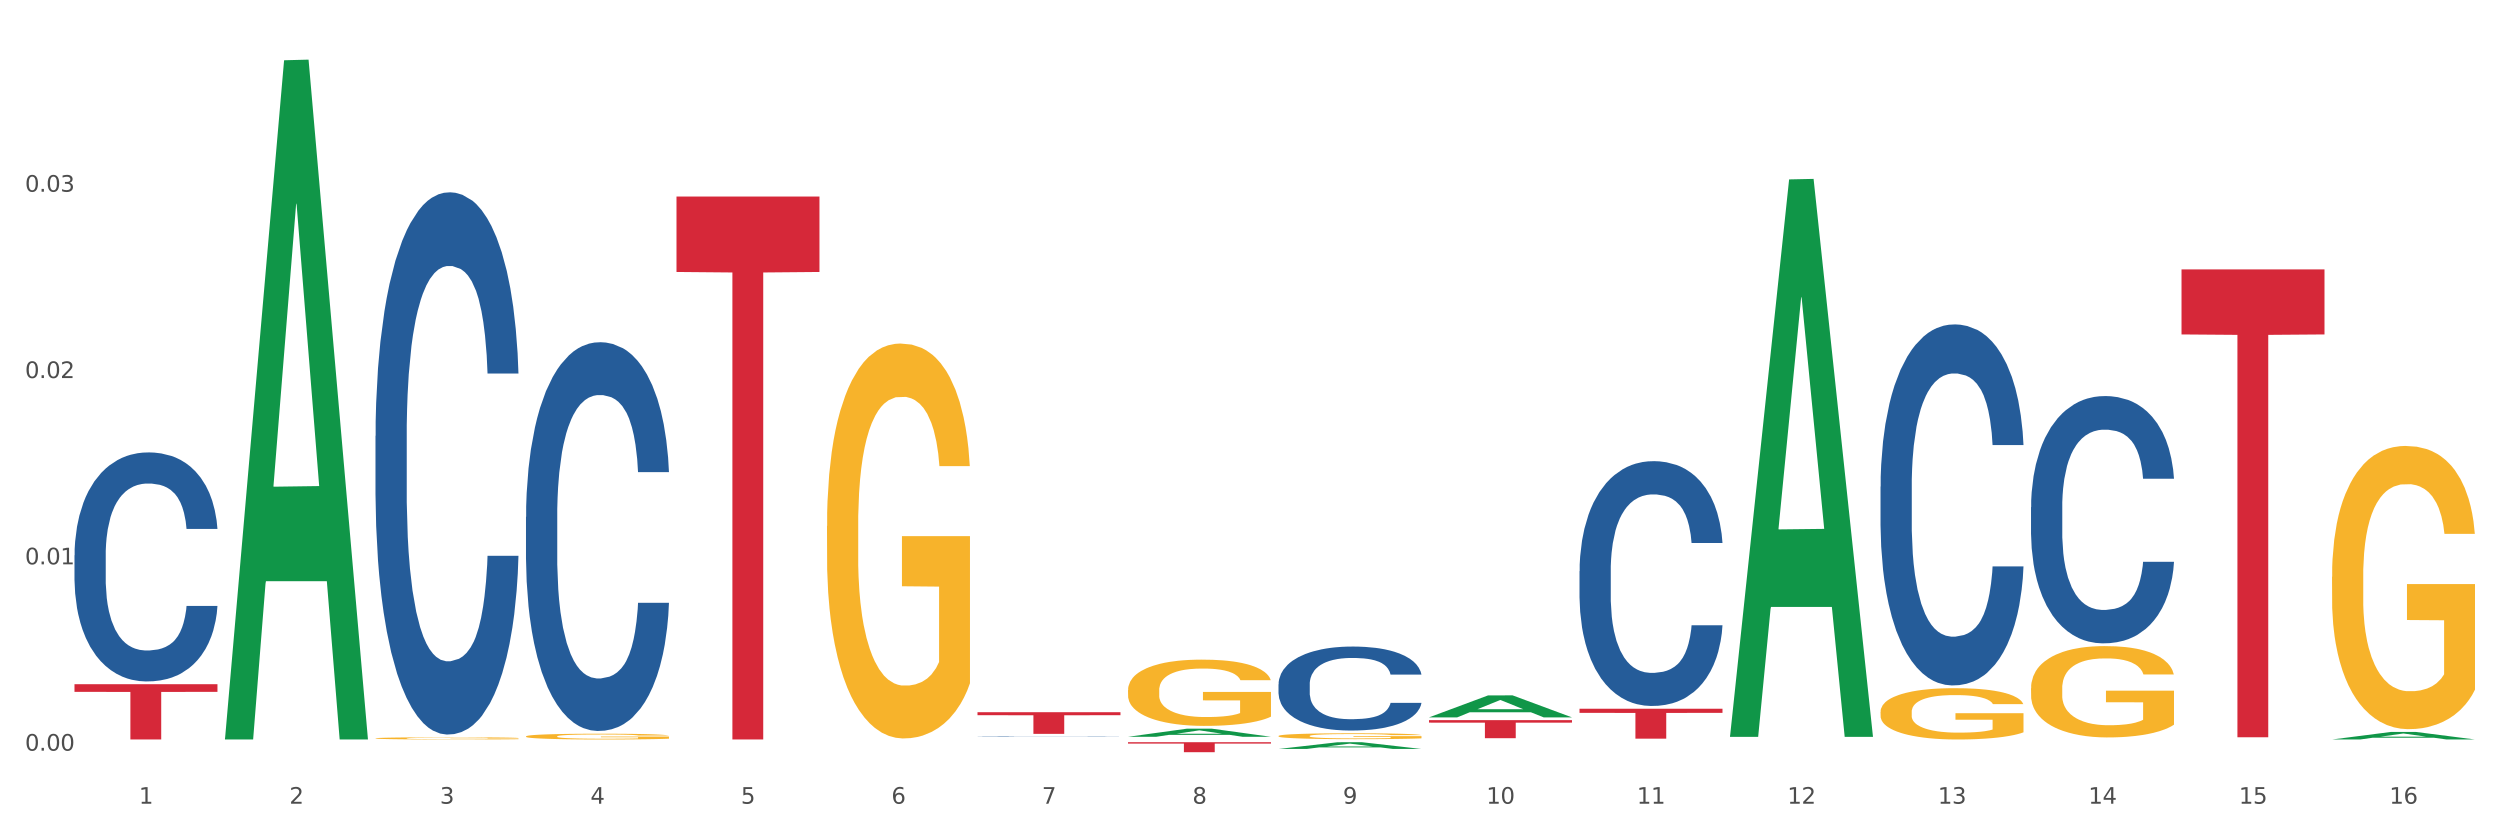 <?xml version="1.0" encoding="utf-8" standalone="no"?>
<!DOCTYPE svg PUBLIC "-//W3C//DTD SVG 1.1//EN"
  "http://www.w3.org/Graphics/SVG/1.1/DTD/svg11.dtd">
<svg xmlns:xlink="http://www.w3.org/1999/xlink" width="1080pt" height="360pt" viewBox="0 0 1080 360" xmlns="http://www.w3.org/2000/svg" version="1.1">
 <rect x="0" y="0" width="1080" height="360" fill="#333333" stroke="none"/>
 <defs>
  <style type="text/css">*{stroke-linejoin: round; stroke-linecap: butt}</style>
 </defs>
 <g id="figure_1">
  <g id="patch_1">
   <path d="M 0 360 
L 1080 360 
L 1080 0 
L 0 0 
z
" style="fill: #ffffff; stroke: #ffffff; stroke-linejoin: miter"/>
  </g>
  <g id="axes_1">
   <g id="matplotlib.axis_1">
    <g id="xtick_1">
     <g id="text_1">
      <!-- 1 -->
      <g style="fill: #4d4d4d" transform="translate(60.004 347.204) scale(0.096 -0.096)">
       <defs>
        <path id="DejaVuSans-31" d="M 794 531 
L 1825 531 
L 1825 4091 
L 703 3866 
L 703 4441 
L 1819 4666 
L 2450 4666 
L 2450 531 
L 3481 531 
L 3481 0 
L 794 0 
L 794 531 
z
" transform="scale(0.016)"/>
       </defs>
       <use xlink:href="#DejaVuSans-31"/>
      </g>
     </g>
    </g>
    <g id="xtick_2">
     <g id="text_2">
      <!-- 2 -->
      <g style="fill: #4d4d4d" transform="translate(125.021 347.204) scale(0.096 -0.096)">
       <defs>
        <path id="DejaVuSans-32" d="M 1228 531 
L 3431 531 
L 3431 0 
L 469 0 
L 469 531 
Q 828 903 1448 1529 
Q 2069 2156 2228 2338 
Q 2531 2678 2651 2914 
Q 2772 3150 2772 3378 
Q 2772 3750 2511 3984 
Q 2250 4219 1831 4219 
Q 1534 4219 1204 4116 
Q 875 4013 500 3803 
L 500 4441 
Q 881 4594 1212 4672 
Q 1544 4750 1819 4750 
Q 2544 4750 2975 4387 
Q 3406 4025 3406 3419 
Q 3406 3131 3298 2873 
Q 3191 2616 2906 2266 
Q 2828 2175 2409 1742 
Q 1991 1309 1228 531 
z
" transform="scale(0.016)"/>
       </defs>
       <use xlink:href="#DejaVuSans-32"/>
      </g>
     </g>
    </g>
    <g id="xtick_3">
     <g id="text_3">
      <!-- 3 -->
      <g style="fill: #4d4d4d" transform="translate(190.039 347.204) scale(0.096 -0.096)">
       <defs>
        <path id="DejaVuSans-33" d="M 2597 2516 
Q 3050 2419 3304 2112 
Q 3559 1806 3559 1356 
Q 3559 666 3084 287 
Q 2609 -91 1734 -91 
Q 1441 -91 1130 -33 
Q 819 25 488 141 
L 488 750 
Q 750 597 1062 519 
Q 1375 441 1716 441 
Q 2309 441 2620 675 
Q 2931 909 2931 1356 
Q 2931 1769 2642 2001 
Q 2353 2234 1838 2234 
L 1294 2234 
L 1294 2753 
L 1863 2753 
Q 2328 2753 2575 2939 
Q 2822 3125 2822 3475 
Q 2822 3834 2567 4026 
Q 2313 4219 1838 4219 
Q 1578 4219 1281 4162 
Q 984 4106 628 3988 
L 628 4550 
Q 988 4650 1302 4700 
Q 1616 4750 1894 4750 
Q 2613 4750 3031 4423 
Q 3450 4097 3450 3541 
Q 3450 3153 3228 2886 
Q 3006 2619 2597 2516 
z
" transform="scale(0.016)"/>
       </defs>
       <use xlink:href="#DejaVuSans-33"/>
      </g>
     </g>
    </g>
    <g id="xtick_4">
     <g id="text_4">
      <!-- 4 -->
      <g style="fill: #4d4d4d" transform="translate(255.056 347.204) scale(0.096 -0.096)">
       <defs>
        <path id="DejaVuSans-34" d="M 2419 4116 
L 825 1625 
L 2419 1625 
L 2419 4116 
z
M 2253 4666 
L 3047 4666 
L 3047 1625 
L 3713 1625 
L 3713 1100 
L 3047 1100 
L 3047 0 
L 2419 0 
L 2419 1100 
L 313 1100 
L 313 1709 
L 2253 4666 
z
" transform="scale(0.016)"/>
       </defs>
       <use xlink:href="#DejaVuSans-34"/>
      </g>
     </g>
    </g>
    <g id="xtick_5">
     <g id="text_5">
      <!-- 5 -->
      <g style="fill: #4d4d4d" transform="translate(320.073 347.204) scale(0.096 -0.096)">
       <defs>
        <path id="DejaVuSans-35" d="M 691 4666 
L 3169 4666 
L 3169 4134 
L 1269 4134 
L 1269 2991 
Q 1406 3038 1543 3061 
Q 1681 3084 1819 3084 
Q 2600 3084 3056 2656 
Q 3513 2228 3513 1497 
Q 3513 744 3044 326 
Q 2575 -91 1722 -91 
Q 1428 -91 1123 -41 
Q 819 9 494 109 
L 494 744 
Q 775 591 1075 516 
Q 1375 441 1709 441 
Q 2250 441 2565 725 
Q 2881 1009 2881 1497 
Q 2881 1984 2565 2268 
Q 2250 2553 1709 2553 
Q 1456 2553 1204 2497 
Q 953 2441 691 2322 
L 691 4666 
z
" transform="scale(0.016)"/>
       </defs>
       <use xlink:href="#DejaVuSans-35"/>
      </g>
     </g>
    </g>
    <g id="xtick_6">
     <g id="text_6">
      <!-- 6 -->
      <g style="fill: #4d4d4d" transform="translate(385.09 347.204) scale(0.096 -0.096)">
       <defs>
        <path id="DejaVuSans-36" d="M 2113 2584 
Q 1688 2584 1439 2293 
Q 1191 2003 1191 1497 
Q 1191 994 1439 701 
Q 1688 409 2113 409 
Q 2538 409 2786 701 
Q 3034 994 3034 1497 
Q 3034 2003 2786 2293 
Q 2538 2584 2113 2584 
z
M 3366 4563 
L 3366 3988 
Q 3128 4100 2886 4159 
Q 2644 4219 2406 4219 
Q 1781 4219 1451 3797 
Q 1122 3375 1075 2522 
Q 1259 2794 1537 2939 
Q 1816 3084 2150 3084 
Q 2853 3084 3261 2657 
Q 3669 2231 3669 1497 
Q 3669 778 3244 343 
Q 2819 -91 2113 -91 
Q 1303 -91 875 529 
Q 447 1150 447 2328 
Q 447 3434 972 4092 
Q 1497 4750 2381 4750 
Q 2619 4750 2861 4703 
Q 3103 4656 3366 4563 
z
" transform="scale(0.016)"/>
       </defs>
       <use xlink:href="#DejaVuSans-36"/>
      </g>
     </g>
    </g>
    <g id="xtick_7">
     <g id="text_7">
      <!-- 7 -->
      <g style="fill: #4d4d4d" transform="translate(450.108 347.204) scale(0.096 -0.096)">
       <defs>
        <path id="DejaVuSans-37" d="M 525 4666 
L 3525 4666 
L 3525 4397 
L 1831 0 
L 1172 0 
L 2766 4134 
L 525 4134 
L 525 4666 
z
" transform="scale(0.016)"/>
       </defs>
       <use xlink:href="#DejaVuSans-37"/>
      </g>
     </g>
    </g>
    <g id="xtick_8">
     <g id="text_8">
      <!-- 8 -->
      <g style="fill: #4d4d4d" transform="translate(515.125 347.204) scale(0.096 -0.096)">
       <defs>
        <path id="DejaVuSans-38" d="M 2034 2216 
Q 1584 2216 1326 1975 
Q 1069 1734 1069 1313 
Q 1069 891 1326 650 
Q 1584 409 2034 409 
Q 2484 409 2743 651 
Q 3003 894 3003 1313 
Q 3003 1734 2745 1975 
Q 2488 2216 2034 2216 
z
M 1403 2484 
Q 997 2584 770 2862 
Q 544 3141 544 3541 
Q 544 4100 942 4425 
Q 1341 4750 2034 4750 
Q 2731 4750 3128 4425 
Q 3525 4100 3525 3541 
Q 3525 3141 3298 2862 
Q 3072 2584 2669 2484 
Q 3125 2378 3379 2068 
Q 3634 1759 3634 1313 
Q 3634 634 3220 271 
Q 2806 -91 2034 -91 
Q 1263 -91 848 271 
Q 434 634 434 1313 
Q 434 1759 690 2068 
Q 947 2378 1403 2484 
z
M 1172 3481 
Q 1172 3119 1398 2916 
Q 1625 2713 2034 2713 
Q 2441 2713 2670 2916 
Q 2900 3119 2900 3481 
Q 2900 3844 2670 4047 
Q 2441 4250 2034 4250 
Q 1625 4250 1398 4047 
Q 1172 3844 1172 3481 
z
" transform="scale(0.016)"/>
       </defs>
       <use xlink:href="#DejaVuSans-38"/>
      </g>
     </g>
    </g>
    <g id="xtick_9">
     <g id="text_9">
      <!-- 9 -->
      <g style="fill: #4d4d4d" transform="translate(580.142 347.204) scale(0.096 -0.096)">
       <defs>
        <path id="DejaVuSans-39" d="M 703 97 
L 703 672 
Q 941 559 1184 500 
Q 1428 441 1663 441 
Q 2288 441 2617 861 
Q 2947 1281 2994 2138 
Q 2813 1869 2534 1725 
Q 2256 1581 1919 1581 
Q 1219 1581 811 2004 
Q 403 2428 403 3163 
Q 403 3881 828 4315 
Q 1253 4750 1959 4750 
Q 2769 4750 3195 4129 
Q 3622 3509 3622 2328 
Q 3622 1225 3098 567 
Q 2575 -91 1691 -91 
Q 1453 -91 1209 -44 
Q 966 3 703 97 
z
M 1959 2075 
Q 2384 2075 2632 2365 
Q 2881 2656 2881 3163 
Q 2881 3666 2632 3958 
Q 2384 4250 1959 4250 
Q 1534 4250 1286 3958 
Q 1038 3666 1038 3163 
Q 1038 2656 1286 2365 
Q 1534 2075 1959 2075 
z
" transform="scale(0.016)"/>
       </defs>
       <use xlink:href="#DejaVuSans-39"/>
      </g>
     </g>
    </g>
    <g id="xtick_10">
     <g id="text_10">
      <!-- 10 -->
      <g style="fill: #4d4d4d" transform="translate(642.105 347.204) scale(0.096 -0.096)">
       <defs>
        <path id="DejaVuSans-30" d="M 2034 4250 
Q 1547 4250 1301 3770 
Q 1056 3291 1056 2328 
Q 1056 1369 1301 889 
Q 1547 409 2034 409 
Q 2525 409 2770 889 
Q 3016 1369 3016 2328 
Q 3016 3291 2770 3770 
Q 2525 4250 2034 4250 
z
M 2034 4750 
Q 2819 4750 3233 4129 
Q 3647 3509 3647 2328 
Q 3647 1150 3233 529 
Q 2819 -91 2034 -91 
Q 1250 -91 836 529 
Q 422 1150 422 2328 
Q 422 3509 836 4129 
Q 1250 4750 2034 4750 
z
" transform="scale(0.016)"/>
       </defs>
       <use xlink:href="#DejaVuSans-31"/>
       <use xlink:href="#DejaVuSans-30" transform="translate(63.623 0)"/>
      </g>
     </g>
    </g>
    <g id="xtick_11">
     <g id="text_11">
      <!-- 11 -->
      <g style="fill: #4d4d4d" transform="translate(707.123 347.204) scale(0.096 -0.096)">
       <use xlink:href="#DejaVuSans-31"/>
       <use xlink:href="#DejaVuSans-31" transform="translate(63.623 0)"/>
      </g>
     </g>
    </g>
    <g id="xtick_12">
     <g id="text_12">
      <!-- 12 -->
      <g style="fill: #4d4d4d" transform="translate(772.14 347.204) scale(0.096 -0.096)">
       <use xlink:href="#DejaVuSans-31"/>
       <use xlink:href="#DejaVuSans-32" transform="translate(63.623 0)"/>
      </g>
     </g>
    </g>
    <g id="xtick_13">
     <g id="text_13">
      <!-- 13 -->
      <g style="fill: #4d4d4d" transform="translate(837.157 347.204) scale(0.096 -0.096)">
       <use xlink:href="#DejaVuSans-31"/>
       <use xlink:href="#DejaVuSans-33" transform="translate(63.623 0)"/>
      </g>
     </g>
    </g>
    <g id="xtick_14">
     <g id="text_14">
      <!-- 14 -->
      <g style="fill: #4d4d4d" transform="translate(902.174 347.204) scale(0.096 -0.096)">
       <use xlink:href="#DejaVuSans-31"/>
       <use xlink:href="#DejaVuSans-34" transform="translate(63.623 0)"/>
      </g>
     </g>
    </g>
    <g id="xtick_15">
     <g id="text_15">
      <!-- 15 -->
      <g style="fill: #4d4d4d" transform="translate(967.192 347.204) scale(0.096 -0.096)">
       <use xlink:href="#DejaVuSans-31"/>
       <use xlink:href="#DejaVuSans-35" transform="translate(63.623 0)"/>
      </g>
     </g>
    </g>
    <g id="xtick_16">
     <g id="text_16">
      <!-- 16 -->
      <g style="fill: #4d4d4d" transform="translate(1032.209 347.204) scale(0.096 -0.096)">
       <use xlink:href="#DejaVuSans-31"/>
       <use xlink:href="#DejaVuSans-36" transform="translate(63.623 0)"/>
      </g>
     </g>
    </g>
    <g id="xtick_17"/>
    <g id="xtick_18"/>
    <g id="xtick_19"/>
    <g id="xtick_20"/>
    <g id="xtick_21"/>
    <g id="xtick_22"/>
    <g id="xtick_23"/>
    <g id="xtick_24"/>
    <g id="xtick_25"/>
    <g id="xtick_26"/>
    <g id="xtick_27"/>
    <g id="xtick_28"/>
    <g id="xtick_29"/>
    <g id="xtick_30"/>
    <g id="xtick_31"/>
   </g>
   <g id="matplotlib.axis_2">
    <g id="ytick_1">
     <g id="text_17">
      <!-- 0.00 -->
      <g style="fill: #4d4d4d" transform="translate(10.8 324.289) scale(0.096 -0.096)">
       <defs>
        <path id="DejaVuSans-2e" d="M 684 794 
L 1344 794 
L 1344 0 
L 684 0 
L 684 794 
z
" transform="scale(0.016)"/>
       </defs>
       <use xlink:href="#DejaVuSans-30"/>
       <use xlink:href="#DejaVuSans-2e" transform="translate(63.623 0)"/>
       <use xlink:href="#DejaVuSans-30" transform="translate(95.41 0)"/>
       <use xlink:href="#DejaVuSans-30" transform="translate(159.033 0)"/>
      </g>
     </g>
    </g>
    <g id="ytick_2">
     <g id="text_18">
      <!-- 0.01 -->
      <g style="fill: #4d4d4d" transform="translate(10.8 243.802) scale(0.096 -0.096)">
       <use xlink:href="#DejaVuSans-30"/>
       <use xlink:href="#DejaVuSans-2e" transform="translate(63.623 0)"/>
       <use xlink:href="#DejaVuSans-30" transform="translate(95.41 0)"/>
       <use xlink:href="#DejaVuSans-31" transform="translate(159.033 0)"/>
      </g>
     </g>
    </g>
    <g id="ytick_3">
     <g id="text_19">
      <!-- 0.02 -->
      <g style="fill: #4d4d4d" transform="translate(10.8 163.315) scale(0.096 -0.096)">
       <use xlink:href="#DejaVuSans-30"/>
       <use xlink:href="#DejaVuSans-2e" transform="translate(63.623 0)"/>
       <use xlink:href="#DejaVuSans-30" transform="translate(95.41 0)"/>
       <use xlink:href="#DejaVuSans-32" transform="translate(159.033 0)"/>
      </g>
     </g>
    </g>
    <g id="ytick_4">
     <g id="text_20">
      <!-- 0.03 -->
      <g style="fill: #4d4d4d" transform="translate(10.8 82.827) scale(0.096 -0.096)">
       <use xlink:href="#DejaVuSans-30"/>
       <use xlink:href="#DejaVuSans-2e" transform="translate(63.623 0)"/>
       <use xlink:href="#DejaVuSans-30" transform="translate(95.41 0)"/>
       <use xlink:href="#DejaVuSans-33" transform="translate(159.033 0)"/>
      </g>
     </g>
    </g>
    <g id="ytick_5"/>
    <g id="ytick_6"/>
    <g id="ytick_7"/>
    <g id="ytick_8"/>
   </g>
   <g id="PolyCollection_1">
    <path d="M 97.192 318.911 
L 97.256 318.635 
L 122.727 26.035 
L 133.297 25.759 
L 158.959 319.463 
L 146.733 319.463 
L 141.193 251.07 
L 114.894 251.07 
L 114.703 252.173 
L 109.354 319.463 
L 97.192 319.463 
L 97.192 318.911 
L 118.206 210.255 
L 137.882 209.979 
L 128.139 88.361 
L 128.012 87.809 
L 127.884 88.637 
L 118.142 209.979 
L 118.206 210.255 
L 97.192 318.911 
z
" clip-path="url(#p83b24f45ca)" style="fill: #109648"/>
    <path d="M 32.175 295.567 
L 93.941 295.567 
L 93.941 298.888 
L 69.645 298.91 
L 69.645 319.463 
L 56.325 319.463 
L 56.325 298.91 
L 32.175 298.888 
L 32.175 295.589 
L 32.175 295.567 
z
" clip-path="url(#p83b24f45ca)" style="fill: #d62839"/>
    <path d="M 292.244 84.891 
L 354.01 84.891 
L 354.01 117.489 
L 329.714 117.709 
L 329.714 319.463 
L 316.394 319.463 
L 316.394 117.709 
L 292.244 117.489 
L 292.244 85.111 
L 292.244 84.891 
z
" clip-path="url(#p83b24f45ca)" style="fill: #d62839"/>
    <path d="M 942.416 116.389 
L 1004.183 116.389 
L 1004.183 144.476 
L 979.886 144.666 
L 979.886 318.501 
L 966.567 318.501 
L 966.567 144.666 
L 942.416 144.476 
L 942.416 116.579 
L 942.416 116.389 
z
" clip-path="url(#p83b24f45ca)" style="fill: #d62839"/>
    <path d="M 682.347 306.165 
L 744.114 306.165 
L 744.114 307.965 
L 719.817 307.977 
L 719.817 319.118 
L 706.498 319.118 
L 706.498 307.977 
L 682.347 307.965 
L 682.347 306.177 
L 682.347 306.165 
z
" clip-path="url(#p83b24f45ca)" style="fill: #d62839"/>
    <path d="M 162.209 318.952 
L 162.282 318.951 
L 162.282 318.92 
L 162.428 318.893 
L 163.157 318.828 
L 164.251 318.774 
L 165.054 318.745 
L 165.856 318.722 
L 166.804 318.698 
L 167.97 318.674 
L 170.085 318.639 
L 171.398 318.62 
L 173.002 318.601 
L 175.919 318.573 
L 178.034 318.558 
L 180.222 318.545 
L 183.795 318.529 
L 186.128 318.522 
L 188.608 318.517 
L 191.598 318.514 
L 193.858 318.513 
L 198.817 318.515 
L 203.047 318.523 
L 205.089 318.529 
L 207.714 318.54 
L 209.099 318.547 
L 211.36 318.56 
L 213.694 318.579 
L 215.298 318.594 
L 217.704 318.624 
L 219.528 318.653 
L 221.205 318.69 
L 222.08 318.715 
L 222.736 318.738 
L 223.32 318.765 
L 223.903 318.808 
L 210.777 318.808 
L 210.266 318.777 
L 209.464 318.749 
L 208.297 318.721 
L 207.276 318.704 
L 205.526 318.682 
L 203.922 318.668 
L 202.245 318.658 
L 200.203 318.649 
L 198.598 318.645 
L 196.338 318.641 
L 191.889 318.642 
L 188.9 318.649 
L 186.858 318.658 
L 185.545 318.665 
L 184.378 318.674 
L 183.066 318.686 
L 181.534 318.704 
L 180.44 318.721 
L 179.347 318.742 
L 178.471 318.763 
L 177.669 318.787 
L 177.013 318.813 
L 176.503 318.84 
L 176.065 318.873 
L 175.7 318.927 
L 175.7 319.046 
L 175.846 319.073 
L 176.211 319.109 
L 176.648 319.136 
L 177.378 319.168 
L 178.034 319.189 
L 179.274 319.221 
L 180.659 319.247 
L 181.753 319.263 
L 182.847 319.277 
L 184.743 319.296 
L 186.858 319.312 
L 188.681 319.321 
L 191.16 319.33 
L 192.837 319.333 
L 194.296 319.335 
L 197.869 319.335 
L 200.422 319.332 
L 203.266 319.326 
L 205.453 319.319 
L 207.276 319.309 
L 209.318 319.293 
L 210.631 319.279 
L 210.631 319.097 
L 194.588 319.097 
L 194.588 318.976 
L 223.976 318.976 
L 223.976 319.33 
L 222.736 319.348 
L 221.351 319.365 
L 219.892 319.379 
L 217.704 319.398 
L 215.079 319.415 
L 212.746 319.427 
L 210.266 319.437 
L 207.349 319.447 
L 203.557 319.456 
L 201.224 319.459 
L 198.307 319.462 
L 194.879 319.463 
L 191.889 319.461 
L 188.972 319.457 
L 185.91 319.449 
L 182.92 319.437 
L 180.659 319.426 
L 178.399 319.412 
L 175.992 319.394 
L 174.096 319.377 
L 172.638 319.361 
L 171.033 319.341 
L 169.283 319.315 
L 167.97 319.292 
L 166.804 319.267 
L 165.564 319.236 
L 164.689 319.209 
L 163.814 319.175 
L 163.303 319.15 
L 162.72 319.111 
L 162.282 319.057 
L 162.209 318.952 
z
" clip-path="url(#p83b24f45ca)" style="fill: #f7b32b"/>
    <path d="M 617.33 311.091 
L 679.097 311.091 
L 679.097 312.177 
L 654.8 312.184 
L 654.8 318.901 
L 641.481 318.901 
L 641.481 312.184 
L 617.33 312.177 
L 617.33 311.099 
L 617.33 311.091 
z
" clip-path="url(#p83b24f45ca)" style="fill: #d62839"/>
    <path d="M 422.278 307.678 
L 484.045 307.678 
L 484.045 308.976 
L 459.748 308.985 
L 459.748 317.021 
L 446.429 317.021 
L 446.429 308.985 
L 422.278 308.976 
L 422.278 307.687 
L 422.278 307.678 
z
" clip-path="url(#p83b24f45ca)" style="fill: #d62839"/>
    <path d="M 877.399 219.098 
L 877.472 219 
L 877.472 216.268 
L 877.691 212.561 
L 878.494 205.731 
L 879.516 200.56 
L 881.269 194.511 
L 882.218 191.974 
L 883.459 189.144 
L 886.014 184.559 
L 888.935 180.656 
L 890.979 178.509 
L 892.512 177.143 
L 895.944 174.704 
L 897.915 173.631 
L 899.959 172.753 
L 901.711 172.168 
L 904.632 171.485 
L 906.968 171.192 
L 909.67 171.094 
L 911.933 171.192 
L 914.926 171.582 
L 919.307 172.753 
L 920.986 173.436 
L 923.249 174.607 
L 925.586 176.168 
L 927.484 177.729 
L 929.674 179.973 
L 931.938 182.9 
L 934.128 186.608 
L 935.661 190.023 
L 936.902 193.633 
L 937.997 198.023 
L 938.8 202.804 
L 939.166 206.804 
L 925.805 206.804 
L 925.44 203.194 
L 924.71 199.291 
L 923.979 196.657 
L 923.176 194.511 
L 921.935 192.071 
L 920.84 190.51 
L 919.015 188.657 
L 917.336 187.486 
L 915.948 186.803 
L 914.269 186.217 
L 910.692 185.632 
L 908.136 185.632 
L 906.53 185.827 
L 904.559 186.315 
L 902.88 186.998 
L 900.908 188.169 
L 899.375 189.437 
L 897.842 191.096 
L 896.966 192.267 
L 895.652 194.413 
L 894.775 196.169 
L 893.607 199.194 
L 892.95 201.34 
L 891.782 206.902 
L 891.271 211 
L 891.052 213.829 
L 890.906 216.951 
L 890.906 232.172 
L 891.344 239.002 
L 891.709 241.929 
L 892.293 245.246 
L 893.388 249.539 
L 894.995 253.735 
L 896.674 256.759 
L 898.061 258.613 
L 899.375 259.979 
L 900.689 261.052 
L 902.296 262.028 
L 903.61 262.613 
L 905.581 263.199 
L 907.917 263.491 
L 909.743 263.491 
L 913.466 263.004 
L 915.145 262.516 
L 916.751 261.833 
L 918.504 260.759 
L 919.891 259.589 
L 920.694 258.711 
L 922.008 256.857 
L 923.03 254.905 
L 923.906 252.661 
L 924.491 250.71 
L 925.148 247.783 
L 925.659 244.466 
L 925.805 242.709 
L 939.166 242.709 
L 938.873 246.222 
L 938.362 249.637 
L 937.34 254.222 
L 936.537 256.857 
L 935.296 260.077 
L 933.982 262.808 
L 932.157 265.833 
L 930.477 268.077 
L 928.725 270.028 
L 926.827 271.785 
L 923.395 274.224 
L 922.154 274.907 
L 919.526 276.078 
L 917.482 276.761 
L 914.488 277.444 
L 911.422 277.834 
L 908.209 277.932 
L 905.362 277.736 
L 902.223 277.151 
L 900.251 276.566 
L 898.061 275.687 
L 895.506 274.321 
L 893.096 272.663 
L 890.833 270.711 
L 888.716 268.467 
L 886.744 265.931 
L 884.189 261.735 
L 882.291 257.637 
L 880.904 253.832 
L 879.954 250.612 
L 879.005 246.515 
L 878.494 243.685 
L 877.691 236.855 
L 877.399 230.513 
L 877.399 219.098 
z
" clip-path="url(#p83b24f45ca)" style="fill: #255c99"/>
    <path d="M 682.347 246.739 
L 682.42 246.643 
L 682.42 243.938 
L 682.639 240.268 
L 683.443 233.506 
L 684.465 228.387 
L 686.217 222.398 
L 687.166 219.887 
L 688.407 217.085 
L 690.963 212.545 
L 693.883 208.682 
L 695.927 206.557 
L 697.46 205.204 
L 700.892 202.79 
L 702.863 201.727 
L 704.907 200.858 
L 706.66 200.278 
L 709.58 199.602 
L 711.916 199.312 
L 714.618 199.216 
L 716.881 199.312 
L 719.875 199.699 
L 724.255 200.858 
L 725.934 201.534 
L 728.198 202.693 
L 730.534 204.238 
L 732.432 205.784 
L 734.623 208.006 
L 736.886 210.903 
L 739.076 214.574 
L 740.609 217.955 
L 741.85 221.529 
L 742.946 225.875 
L 743.749 230.608 
L 744.114 234.569 
L 730.753 234.569 
L 730.388 230.995 
L 729.658 227.131 
L 728.928 224.523 
L 728.125 222.398 
L 726.883 219.983 
L 725.788 218.438 
L 723.963 216.602 
L 722.284 215.443 
L 720.897 214.767 
L 719.217 214.188 
L 715.64 213.608 
L 713.085 213.608 
L 711.478 213.801 
L 709.507 214.284 
L 707.828 214.96 
L 705.857 216.119 
L 704.323 217.375 
L 702.79 219.017 
L 701.914 220.176 
L 700.6 222.301 
L 699.724 224.04 
L 698.556 227.034 
L 697.899 229.159 
L 696.73 234.665 
L 696.219 238.722 
L 696 241.523 
L 695.854 244.614 
L 695.854 259.683 
L 696.292 266.444 
L 696.657 269.342 
L 697.241 272.626 
L 698.337 276.877 
L 699.943 281.03 
L 701.622 284.024 
L 703.009 285.86 
L 704.323 287.212 
L 705.638 288.275 
L 707.244 289.241 
L 708.558 289.82 
L 710.529 290.4 
L 712.866 290.689 
L 714.691 290.689 
L 718.414 290.206 
L 720.094 289.723 
L 721.7 289.047 
L 723.452 287.985 
L 724.839 286.826 
L 725.642 285.956 
L 726.956 284.121 
L 727.979 282.189 
L 728.855 279.968 
L 729.439 278.036 
L 730.096 275.138 
L 730.607 271.854 
L 730.753 270.115 
L 744.114 270.115 
L 743.822 273.592 
L 743.311 276.973 
L 742.289 281.513 
L 741.485 284.121 
L 740.244 287.309 
L 738.93 290.013 
L 737.105 293.008 
L 735.426 295.229 
L 733.673 297.161 
L 731.775 298.9 
L 728.344 301.315 
L 727.102 301.991 
L 724.474 303.15 
L 722.43 303.826 
L 719.436 304.502 
L 716.37 304.889 
L 713.158 304.985 
L 710.31 304.792 
L 707.171 304.212 
L 705.2 303.633 
L 703.009 302.764 
L 700.454 301.411 
L 698.045 299.769 
L 695.781 297.837 
L 693.664 295.616 
L 691.693 293.104 
L 689.137 288.951 
L 687.239 284.894 
L 685.852 281.127 
L 684.903 277.939 
L 683.954 273.882 
L 683.443 271.081 
L 682.639 264.319 
L 682.347 258.041 
L 682.347 246.739 
z
" clip-path="url(#p83b24f45ca)" style="fill: #255c99"/>
    <path d="M 552.313 295.613 
L 552.386 295.58 
L 552.386 294.652 
L 552.605 293.393 
L 553.408 291.073 
L 554.43 289.316 
L 556.182 287.262 
L 557.132 286.4 
L 558.373 285.439 
L 560.928 283.881 
L 563.848 282.556 
L 565.893 281.827 
L 567.426 281.363 
L 570.857 280.534 
L 572.829 280.17 
L 574.873 279.871 
L 576.625 279.673 
L 579.546 279.441 
L 581.882 279.341 
L 584.583 279.308 
L 586.847 279.341 
L 589.84 279.474 
L 594.221 279.871 
L 595.9 280.103 
L 598.163 280.501 
L 600.499 281.031 
L 602.398 281.562 
L 604.588 282.324 
L 606.851 283.318 
L 609.042 284.577 
L 610.575 285.737 
L 611.816 286.963 
L 612.911 288.455 
L 613.714 290.079 
L 614.079 291.437 
L 600.718 291.437 
L 600.353 290.211 
L 599.623 288.886 
L 598.893 287.991 
L 598.09 287.262 
L 596.849 286.433 
L 595.754 285.903 
L 593.929 285.273 
L 592.249 284.876 
L 590.862 284.644 
L 589.183 284.445 
L 585.605 284.246 
L 583.05 284.246 
L 581.444 284.312 
L 579.473 284.478 
L 577.793 284.71 
L 575.822 285.108 
L 574.289 285.538 
L 572.756 286.102 
L 571.88 286.5 
L 570.565 287.229 
L 569.689 287.825 
L 568.521 288.852 
L 567.864 289.582 
L 566.696 291.471 
L 566.185 292.862 
L 565.966 293.824 
L 565.82 294.884 
L 565.82 300.054 
L 566.258 302.374 
L 566.623 303.368 
L 567.207 304.495 
L 568.302 305.953 
L 569.908 307.378 
L 571.588 308.405 
L 572.975 309.035 
L 574.289 309.499 
L 575.603 309.863 
L 577.209 310.195 
L 578.523 310.394 
L 580.495 310.592 
L 582.831 310.692 
L 584.656 310.692 
L 588.38 310.526 
L 590.059 310.361 
L 591.665 310.129 
L 593.418 309.764 
L 594.805 309.366 
L 595.608 309.068 
L 596.922 308.438 
L 597.944 307.776 
L 598.82 307.013 
L 599.404 306.351 
L 600.061 305.356 
L 600.572 304.23 
L 600.718 303.633 
L 614.079 303.633 
L 613.787 304.826 
L 613.276 305.986 
L 612.254 307.544 
L 611.451 308.438 
L 610.21 309.532 
L 608.896 310.46 
L 607.07 311.487 
L 605.391 312.25 
L 603.639 312.912 
L 601.741 313.509 
L 598.309 314.337 
L 597.068 314.569 
L 594.44 314.967 
L 592.395 315.199 
L 589.402 315.431 
L 586.336 315.564 
L 583.123 315.597 
L 580.276 315.53 
L 577.136 315.332 
L 575.165 315.133 
L 572.975 314.834 
L 570.419 314.37 
L 568.01 313.807 
L 565.747 313.144 
L 563.629 312.382 
L 561.658 311.52 
L 559.103 310.095 
L 557.205 308.704 
L 555.817 307.411 
L 554.868 306.317 
L 553.919 304.926 
L 553.408 303.964 
L 552.605 301.645 
L 552.313 299.491 
L 552.313 295.613 
z
" clip-path="url(#p83b24f45ca)" style="fill: #255c99"/>
    <path d="M 422.278 318.287 
L 422.351 318.287 
L 422.351 318.282 
L 422.57 318.275 
L 423.374 318.263 
L 424.396 318.253 
L 426.148 318.243 
L 427.097 318.238 
L 428.338 318.233 
L 430.894 318.225 
L 433.814 318.218 
L 435.858 318.214 
L 437.391 318.211 
L 440.823 318.207 
L 442.794 318.205 
L 444.839 318.203 
L 446.591 318.202 
L 449.511 318.201 
L 451.847 318.2 
L 454.549 318.2 
L 456.812 318.2 
L 459.806 318.201 
L 464.186 318.203 
L 465.865 318.204 
L 468.129 318.207 
L 470.465 318.209 
L 472.363 318.212 
L 474.554 318.216 
L 476.817 318.222 
L 479.007 318.228 
L 480.54 318.234 
L 481.782 318.241 
L 482.877 318.249 
L 483.68 318.258 
L 484.045 318.265 
L 470.684 318.265 
L 470.319 318.258 
L 469.589 318.251 
L 468.859 318.246 
L 468.056 318.243 
L 466.814 318.238 
L 465.719 318.235 
L 463.894 318.232 
L 462.215 318.23 
L 460.828 318.229 
L 459.148 318.228 
L 455.571 318.227 
L 453.016 318.227 
L 451.409 318.227 
L 449.438 318.228 
L 447.759 318.229 
L 445.788 318.231 
L 444.254 318.233 
L 442.721 318.236 
L 441.845 318.238 
L 440.531 318.242 
L 439.655 318.246 
L 438.487 318.251 
L 437.83 318.255 
L 436.661 318.265 
L 436.15 318.272 
L 435.931 318.277 
L 435.785 318.283 
L 435.785 318.311 
L 436.223 318.323 
L 436.588 318.328 
L 437.172 318.334 
L 438.268 318.342 
L 439.874 318.349 
L 441.553 318.355 
L 442.94 318.358 
L 444.254 318.361 
L 445.569 318.363 
L 447.175 318.364 
L 448.489 318.366 
L 450.46 318.367 
L 452.797 318.367 
L 454.622 318.367 
L 458.345 318.366 
L 460.025 318.365 
L 461.631 318.364 
L 463.383 318.362 
L 464.77 318.36 
L 465.573 318.358 
L 466.887 318.355 
L 467.91 318.352 
L 468.786 318.348 
L 469.37 318.344 
L 470.027 318.339 
L 470.538 318.333 
L 470.684 318.33 
L 484.045 318.33 
L 483.753 318.336 
L 483.242 318.342 
L 482.22 318.35 
L 481.416 318.355 
L 480.175 318.361 
L 478.861 318.366 
L 477.036 318.371 
L 475.357 318.375 
L 473.604 318.379 
L 471.706 318.382 
L 468.275 318.386 
L 467.034 318.388 
L 464.405 318.39 
L 462.361 318.391 
L 459.367 318.392 
L 456.301 318.393 
L 453.089 318.393 
L 450.241 318.393 
L 447.102 318.392 
L 445.131 318.391 
L 442.94 318.389 
L 440.385 318.387 
L 437.976 318.384 
L 435.712 318.38 
L 433.595 318.376 
L 431.624 318.371 
L 429.068 318.364 
L 427.17 318.357 
L 425.783 318.35 
L 424.834 318.344 
L 423.885 318.336 
L 423.374 318.331 
L 422.57 318.319 
L 422.278 318.308 
L 422.278 318.287 
z
" clip-path="url(#p83b24f45ca)" style="fill: #255c99"/>
    <path d="M 227.227 223.297 
L 227.3 223.143 
L 227.3 218.849 
L 227.519 213.02 
L 228.322 202.283 
L 229.344 194.154 
L 231.096 184.644 
L 232.045 180.656 
L 233.287 176.208 
L 235.842 168.999 
L 238.762 162.864 
L 240.807 159.49 
L 242.34 157.342 
L 245.771 153.508 
L 247.743 151.82 
L 249.787 150.44 
L 251.539 149.52 
L 254.459 148.446 
L 256.796 147.986 
L 259.497 147.833 
L 261.76 147.986 
L 264.754 148.599 
L 269.134 150.44 
L 270.814 151.514 
L 273.077 153.354 
L 275.413 155.808 
L 277.312 158.263 
L 279.502 161.79 
L 281.765 166.392 
L 283.955 172.22 
L 285.489 177.589 
L 286.73 183.264 
L 287.825 190.166 
L 288.628 197.682 
L 288.993 203.971 
L 275.632 203.971 
L 275.267 198.295 
L 274.537 192.16 
L 273.807 188.019 
L 273.004 184.644 
L 271.763 180.81 
L 270.668 178.356 
L 268.842 175.441 
L 267.163 173.601 
L 265.776 172.527 
L 264.097 171.607 
L 260.519 170.687 
L 257.964 170.687 
L 256.358 170.993 
L 254.386 171.76 
L 252.707 172.834 
L 250.736 174.674 
L 249.203 176.668 
L 247.669 179.276 
L 246.793 181.117 
L 245.479 184.491 
L 244.603 187.252 
L 243.435 192.007 
L 242.778 195.381 
L 241.61 204.124 
L 241.099 210.566 
L 240.88 215.014 
L 240.734 219.922 
L 240.734 243.85 
L 241.172 254.587 
L 241.537 259.188 
L 242.121 264.403 
L 243.216 271.152 
L 244.822 277.747 
L 246.501 282.502 
L 247.889 285.417 
L 249.203 287.564 
L 250.517 289.251 
L 252.123 290.785 
L 253.437 291.705 
L 255.409 292.626 
L 257.745 293.086 
L 259.57 293.086 
L 263.294 292.319 
L 264.973 291.552 
L 266.579 290.478 
L 268.331 288.791 
L 269.718 286.95 
L 270.522 285.57 
L 271.836 282.656 
L 272.858 279.588 
L 273.734 276.06 
L 274.318 272.993 
L 274.975 268.391 
L 275.486 263.176 
L 275.632 260.415 
L 288.993 260.415 
L 288.701 265.937 
L 288.19 271.305 
L 287.168 278.514 
L 286.365 282.656 
L 285.124 287.717 
L 283.809 292.012 
L 281.984 296.767 
L 280.305 300.295 
L 278.553 303.362 
L 276.654 306.123 
L 273.223 309.958 
L 271.982 311.031 
L 269.353 312.872 
L 267.309 313.946 
L 264.316 315.019 
L 261.249 315.633 
L 258.037 315.786 
L 255.19 315.48 
L 252.05 314.559 
L 250.079 313.639 
L 247.889 312.259 
L 245.333 310.111 
L 242.924 307.504 
L 240.661 304.436 
L 238.543 300.908 
L 236.572 296.92 
L 234.017 290.325 
L 232.118 283.883 
L 230.731 277.901 
L 229.782 272.839 
L 228.833 266.397 
L 228.322 261.949 
L 227.519 251.212 
L 227.227 241.242 
L 227.227 223.297 
z
" clip-path="url(#p83b24f45ca)" style="fill: #255c99"/>
    <path d="M 162.209 188.329 
L 162.282 188.115 
L 162.282 182.125 
L 162.502 173.995 
L 163.305 159.02 
L 164.327 147.681 
L 166.079 134.417 
L 167.028 128.855 
L 168.269 122.651 
L 170.825 112.596 
L 173.745 104.038 
L 175.789 99.331 
L 177.323 96.336 
L 180.754 90.988 
L 182.725 88.635 
L 184.77 86.709 
L 186.522 85.426 
L 189.442 83.928 
L 191.778 83.286 
L 194.48 83.072 
L 196.743 83.286 
L 199.737 84.142 
L 204.117 86.709 
L 205.796 88.207 
L 208.06 90.774 
L 210.396 94.197 
L 212.294 97.62 
L 214.485 102.541 
L 216.748 108.959 
L 218.938 117.088 
L 220.471 124.576 
L 221.713 132.492 
L 222.808 142.119 
L 223.611 152.602 
L 223.976 161.373 
L 210.615 161.373 
L 210.25 153.458 
L 209.52 144.9 
L 208.79 139.124 
L 207.987 134.417 
L 206.746 129.069 
L 205.65 125.646 
L 203.825 121.581 
L 202.146 119.014 
L 200.759 117.516 
L 199.079 116.232 
L 195.502 114.949 
L 192.947 114.949 
L 191.34 115.377 
L 189.369 116.446 
L 187.69 117.944 
L 185.719 120.511 
L 184.185 123.292 
L 182.652 126.929 
L 181.776 129.497 
L 180.462 134.203 
L 179.586 138.054 
L 178.418 144.686 
L 177.761 149.393 
L 176.592 161.587 
L 176.081 170.572 
L 175.862 176.777 
L 175.716 183.623 
L 175.716 216.997 
L 176.154 231.972 
L 176.519 238.39 
L 177.104 245.664 
L 178.199 255.078 
L 179.805 264.277 
L 181.484 270.909 
L 182.871 274.974 
L 184.185 277.969 
L 185.5 280.322 
L 187.106 282.461 
L 188.42 283.745 
L 190.391 285.029 
L 192.728 285.671 
L 194.553 285.671 
L 198.276 284.601 
L 199.956 283.531 
L 201.562 282.034 
L 203.314 279.68 
L 204.701 277.113 
L 205.504 275.188 
L 206.819 271.123 
L 207.841 266.844 
L 208.717 261.924 
L 209.301 257.645 
L 209.958 251.227 
L 210.469 243.953 
L 210.615 240.102 
L 223.976 240.102 
L 223.684 247.804 
L 223.173 255.292 
L 222.151 265.347 
L 221.348 271.123 
L 220.106 278.183 
L 218.792 284.173 
L 216.967 290.805 
L 215.288 295.726 
L 213.535 300.004 
L 211.637 303.855 
L 208.206 309.204 
L 206.965 310.701 
L 204.336 313.268 
L 202.292 314.766 
L 199.299 316.264 
L 196.232 317.119 
L 193.02 317.333 
L 190.172 316.905 
L 187.033 315.622 
L 185.062 314.338 
L 182.871 312.413 
L 180.316 309.418 
L 177.907 305.781 
L 175.643 301.502 
L 173.526 296.581 
L 171.555 291.019 
L 168.999 281.82 
L 167.101 272.834 
L 165.714 264.491 
L 164.765 257.431 
L 163.816 248.446 
L 163.305 242.241 
L 162.502 227.266 
L 162.209 213.36 
L 162.209 188.329 
z
" clip-path="url(#p83b24f45ca)" style="fill: #255c99"/>
    <path d="M 32.175 239.897 
L 32.248 239.807 
L 32.248 237.277 
L 32.467 233.843 
L 33.27 227.517 
L 34.292 222.728 
L 36.045 217.125 
L 36.994 214.776 
L 38.235 212.155 
L 40.79 207.908 
L 43.711 204.293 
L 45.755 202.305 
L 47.288 201.04 
L 50.72 198.781 
L 52.691 197.787 
L 54.735 196.974 
L 56.487 196.432 
L 59.408 195.799 
L 61.744 195.528 
L 64.445 195.438 
L 66.709 195.528 
L 69.702 195.889 
L 74.083 196.974 
L 75.762 197.606 
L 78.025 198.691 
L 80.362 200.137 
L 82.26 201.582 
L 84.45 203.661 
L 86.713 206.372 
L 88.904 209.806 
L 90.437 212.968 
L 91.678 216.312 
L 92.773 220.378 
L 93.576 224.806 
L 93.941 228.511 
L 80.581 228.511 
L 80.216 225.168 
L 79.485 221.553 
L 78.755 219.113 
L 77.952 217.125 
L 76.711 214.866 
L 75.616 213.42 
L 73.791 211.703 
L 72.111 210.619 
L 70.724 209.986 
L 69.045 209.444 
L 65.468 208.902 
L 62.912 208.902 
L 61.306 209.083 
L 59.335 209.535 
L 57.655 210.167 
L 55.684 211.251 
L 54.151 212.426 
L 52.618 213.962 
L 51.742 215.047 
L 50.427 217.035 
L 49.551 218.661 
L 48.383 221.463 
L 47.726 223.451 
L 46.558 228.602 
L 46.047 232.397 
L 45.828 235.018 
L 45.682 237.909 
L 45.682 252.006 
L 46.12 258.332 
L 46.485 261.043 
L 47.069 264.115 
L 48.164 268.091 
L 49.77 271.977 
L 51.45 274.778 
L 52.837 276.495 
L 54.151 277.76 
L 55.465 278.754 
L 57.071 279.658 
L 58.386 280.2 
L 60.357 280.742 
L 62.693 281.013 
L 64.518 281.013 
L 68.242 280.562 
L 69.921 280.11 
L 71.527 279.477 
L 73.28 278.483 
L 74.667 277.399 
L 75.47 276.586 
L 76.784 274.869 
L 77.806 273.061 
L 78.682 270.983 
L 79.266 269.176 
L 79.923 266.465 
L 80.435 263.392 
L 80.581 261.766 
L 93.941 261.766 
L 93.649 265.019 
L 93.138 268.182 
L 92.116 272.429 
L 91.313 274.869 
L 90.072 277.851 
L 88.758 280.381 
L 86.932 283.182 
L 85.253 285.261 
L 83.501 287.068 
L 81.603 288.694 
L 78.171 290.954 
L 76.93 291.586 
L 74.302 292.671 
L 72.257 293.303 
L 69.264 293.936 
L 66.198 294.297 
L 62.985 294.387 
L 60.138 294.207 
L 56.998 293.665 
L 55.027 293.122 
L 52.837 292.309 
L 50.281 291.044 
L 47.872 289.508 
L 45.609 287.7 
L 43.492 285.622 
L 41.52 283.273 
L 38.965 279.387 
L 37.067 275.592 
L 35.679 272.067 
L 34.73 269.085 
L 33.781 265.29 
L 33.27 262.669 
L 32.467 256.344 
L 32.175 250.47 
L 32.175 239.897 
z
" clip-path="url(#p83b24f45ca)" style="fill: #255c99"/>
    <path d="M 812.382 210.221 
L 812.455 210.079 
L 812.455 206.09 
L 812.674 200.678 
L 813.477 190.707 
L 814.499 183.158 
L 816.251 174.326 
L 817.201 170.623 
L 818.442 166.492 
L 820.997 159.797 
L 823.917 154.1 
L 825.962 150.966 
L 827.495 148.972 
L 830.926 145.411 
L 832.898 143.844 
L 834.942 142.562 
L 836.694 141.707 
L 839.615 140.71 
L 841.951 140.283 
L 844.652 140.14 
L 846.916 140.283 
L 849.909 140.853 
L 854.29 142.562 
L 855.969 143.559 
L 858.232 145.268 
L 860.568 147.547 
L 862.467 149.826 
L 864.657 153.103 
L 866.92 157.376 
L 869.111 162.788 
L 870.644 167.774 
L 871.885 173.044 
L 872.98 179.454 
L 873.783 186.434 
L 874.148 192.274 
L 860.787 192.274 
L 860.422 187.003 
L 859.692 181.306 
L 858.962 177.46 
L 858.159 174.326 
L 856.918 170.765 
L 855.823 168.486 
L 853.998 165.78 
L 852.318 164.07 
L 850.931 163.073 
L 849.252 162.219 
L 845.674 161.364 
L 843.119 161.364 
L 841.513 161.649 
L 839.542 162.361 
L 837.862 163.358 
L 835.891 165.068 
L 834.358 166.919 
L 832.825 169.341 
L 831.949 171.05 
L 830.634 174.184 
L 829.758 176.748 
L 828.59 181.163 
L 827.933 184.297 
L 826.765 192.416 
L 826.254 198.399 
L 826.035 202.529 
L 825.889 207.088 
L 825.889 229.308 
L 826.327 239.279 
L 826.692 243.552 
L 827.276 248.395 
L 828.371 254.663 
L 829.977 260.788 
L 831.657 265.203 
L 833.044 267.91 
L 834.358 269.904 
L 835.672 271.471 
L 837.278 272.895 
L 838.592 273.75 
L 840.564 274.604 
L 842.9 275.032 
L 844.725 275.032 
L 848.449 274.32 
L 850.128 273.607 
L 851.734 272.61 
L 853.486 271.043 
L 854.874 269.334 
L 855.677 268.052 
L 856.991 265.346 
L 858.013 262.497 
L 858.889 259.221 
L 859.473 256.372 
L 860.13 252.099 
L 860.641 247.256 
L 860.787 244.692 
L 874.148 244.692 
L 873.856 249.82 
L 873.345 254.805 
L 872.323 261.5 
L 871.52 265.346 
L 870.279 270.046 
L 868.965 274.035 
L 867.139 278.45 
L 865.46 281.726 
L 863.708 284.575 
L 861.81 287.139 
L 858.378 290.7 
L 857.137 291.697 
L 854.509 293.407 
L 852.464 294.404 
L 849.471 295.401 
L 846.405 295.971 
L 843.192 296.113 
L 840.345 295.828 
L 837.205 294.973 
L 835.234 294.119 
L 833.044 292.837 
L 830.488 290.843 
L 828.079 288.421 
L 825.816 285.572 
L 823.698 282.296 
L 821.727 278.593 
L 819.172 272.468 
L 817.274 266.485 
L 815.886 260.93 
L 814.937 256.23 
L 813.988 250.247 
L 813.477 246.116 
L 812.674 236.145 
L 812.382 226.887 
L 812.382 210.221 
z
" clip-path="url(#p83b24f45ca)" style="fill: #255c99"/>
    <path d="M 1007.434 249.184 
L 1007.507 249.072 
L 1007.507 245.05 
L 1007.652 241.585 
L 1008.382 233.204 
L 1009.475 226.276 
L 1010.278 222.589 
L 1011.08 219.571 
L 1012.028 216.554 
L 1013.195 213.425 
L 1015.309 208.844 
L 1016.622 206.497 
L 1018.226 204.039 
L 1021.143 200.463 
L 1023.258 198.451 
L 1025.446 196.775 
L 1029.019 194.764 
L 1031.353 193.87 
L 1033.832 193.199 
L 1036.822 192.752 
L 1039.083 192.641 
L 1044.041 192.976 
L 1048.271 193.982 
L 1050.313 194.764 
L 1052.938 196.105 
L 1054.324 196.999 
L 1056.584 198.787 
L 1058.918 201.133 
L 1060.522 203.145 
L 1062.929 206.944 
L 1064.752 210.744 
L 1066.429 215.437 
L 1067.304 218.678 
L 1067.96 221.695 
L 1068.544 225.159 
L 1069.127 230.634 
L 1056.001 230.634 
L 1055.49 226.723 
L 1054.688 223.036 
L 1053.521 219.46 
L 1052.5 217.225 
L 1050.75 214.431 
L 1049.146 212.643 
L 1047.469 211.302 
L 1045.427 210.185 
L 1043.823 209.626 
L 1041.562 209.179 
L 1037.114 209.291 
L 1034.124 210.185 
L 1032.082 211.302 
L 1030.769 212.308 
L 1029.602 213.425 
L 1028.29 214.99 
L 1026.758 217.337 
L 1025.665 219.46 
L 1024.571 222.142 
L 1023.696 224.824 
L 1022.893 227.952 
L 1022.237 231.305 
L 1021.727 234.769 
L 1021.289 239.015 
L 1020.925 246.055 
L 1020.925 261.364 
L 1021.07 264.829 
L 1021.435 269.41 
L 1021.873 272.874 
L 1022.602 277.009 
L 1023.258 279.803 
L 1024.498 283.825 
L 1025.883 287.178 
L 1026.977 289.301 
L 1028.071 291.089 
L 1029.967 293.547 
L 1032.082 295.559 
L 1033.905 296.788 
L 1036.384 297.905 
L 1038.062 298.352 
L 1039.52 298.576 
L 1043.093 298.576 
L 1045.646 298.241 
L 1048.49 297.458 
L 1050.677 296.453 
L 1052.5 295.223 
L 1054.542 293.212 
L 1055.855 291.312 
L 1055.855 267.957 
L 1039.812 267.846 
L 1039.812 252.313 
L 1069.2 252.313 
L 1069.2 297.905 
L 1067.96 300.252 
L 1066.575 302.375 
L 1065.116 304.275 
L 1062.929 306.622 
L 1060.303 308.856 
L 1057.97 310.421 
L 1055.49 311.762 
L 1052.573 312.991 
L 1048.781 314.109 
L 1046.448 314.556 
L 1043.531 314.891 
L 1040.103 315.003 
L 1037.114 314.779 
L 1034.197 314.22 
L 1031.134 313.215 
L 1028.144 311.762 
L 1025.883 310.309 
L 1023.623 308.521 
L 1021.216 306.175 
L 1019.32 303.94 
L 1017.862 301.928 
L 1016.257 299.358 
L 1014.507 296.006 
L 1013.195 292.989 
L 1012.028 289.86 
L 1010.788 285.837 
L 1009.913 282.373 
L 1009.038 278.015 
L 1008.527 274.774 
L 1007.944 269.745 
L 1007.507 262.705 
L 1007.434 249.184 
z
" clip-path="url(#p83b24f45ca)" style="fill: #f7b32b"/>
    <path d="M 487.296 320.642 
L 549.062 320.642 
L 549.062 321.241 
L 524.765 321.245 
L 524.765 324.95 
L 511.446 324.95 
L 511.446 321.245 
L 487.296 321.241 
L 487.296 320.646 
L 487.296 320.642 
z
" clip-path="url(#p83b24f45ca)" style="fill: #d62839"/>
    <path d="M 812.382 307.537 
L 812.455 307.517 
L 812.455 306.788 
L 812.601 306.161 
L 813.33 304.642 
L 814.424 303.387 
L 815.226 302.719 
L 816.028 302.172 
L 816.976 301.625 
L 818.143 301.058 
L 820.258 300.228 
L 821.57 299.803 
L 823.175 299.358 
L 826.092 298.71 
L 828.206 298.345 
L 830.394 298.042 
L 833.967 297.677 
L 836.301 297.515 
L 838.78 297.394 
L 841.77 297.313 
L 844.031 297.293 
L 848.99 297.353 
L 853.219 297.535 
L 855.261 297.677 
L 857.886 297.92 
L 859.272 298.082 
L 861.532 298.406 
L 863.866 298.831 
L 865.47 299.196 
L 867.877 299.884 
L 869.7 300.572 
L 871.377 301.423 
L 872.252 302.01 
L 872.909 302.557 
L 873.492 303.184 
L 874.075 304.176 
L 860.949 304.176 
L 860.439 303.468 
L 859.636 302.8 
L 858.47 302.152 
L 857.449 301.747 
L 855.699 301.241 
L 854.094 300.917 
L 852.417 300.674 
L 850.375 300.471 
L 848.771 300.37 
L 846.51 300.289 
L 842.062 300.309 
L 839.072 300.471 
L 837.03 300.674 
L 835.717 300.856 
L 834.551 301.058 
L 833.238 301.342 
L 831.707 301.767 
L 830.613 302.152 
L 829.519 302.638 
L 828.644 303.124 
L 827.842 303.69 
L 827.185 304.298 
L 826.675 304.926 
L 826.237 305.695 
L 825.873 306.97 
L 825.873 309.744 
L 826.019 310.372 
L 826.383 311.202 
L 826.821 311.83 
L 827.55 312.579 
L 828.206 313.085 
L 829.446 313.814 
L 830.832 314.421 
L 831.925 314.806 
L 833.019 315.13 
L 834.915 315.575 
L 837.03 315.94 
L 838.853 316.162 
L 841.333 316.365 
L 843.01 316.446 
L 844.468 316.486 
L 848.042 316.486 
L 850.594 316.426 
L 853.438 316.284 
L 855.626 316.102 
L 857.449 315.879 
L 859.491 315.515 
L 860.803 315.17 
L 860.803 310.939 
L 844.76 310.919 
L 844.76 308.104 
L 874.148 308.104 
L 874.148 316.365 
L 872.909 316.79 
L 871.523 317.175 
L 870.065 317.519 
L 867.877 317.944 
L 865.252 318.349 
L 862.918 318.632 
L 860.439 318.875 
L 857.522 319.098 
L 853.73 319.301 
L 851.396 319.382 
L 848.479 319.442 
L 845.052 319.463 
L 842.062 319.422 
L 839.145 319.321 
L 836.082 319.139 
L 833.092 318.875 
L 830.832 318.612 
L 828.571 318.288 
L 826.164 317.863 
L 824.268 317.458 
L 822.81 317.094 
L 821.206 316.628 
L 819.455 316.021 
L 818.143 315.474 
L 816.976 314.907 
L 815.736 314.178 
L 814.861 313.551 
L 813.986 312.761 
L 813.476 312.174 
L 812.892 311.263 
L 812.455 309.987 
L 812.382 307.537 
z
" clip-path="url(#p83b24f45ca)" style="fill: #f7b32b"/>
    <path d="M 357.261 227.24 
L 357.334 227.084 
L 357.334 221.475 
L 357.48 216.644 
L 358.209 204.958 
L 359.303 195.298 
L 360.105 190.156 
L 360.907 185.949 
L 361.855 181.742 
L 363.022 177.379 
L 365.137 170.99 
L 366.45 167.718 
L 368.054 164.29 
L 370.971 159.304 
L 373.086 156.5 
L 375.273 154.162 
L 378.847 151.358 
L 381.18 150.111 
L 383.66 149.176 
L 386.649 148.553 
L 388.91 148.397 
L 393.869 148.865 
L 398.098 150.267 
L 400.14 151.358 
L 402.766 153.227 
L 404.151 154.474 
L 406.412 156.967 
L 408.745 160.239 
L 410.35 163.044 
L 412.756 168.342 
L 414.579 173.639 
L 416.256 180.184 
L 417.132 184.702 
L 417.788 188.909 
L 418.371 193.74 
L 418.955 201.375 
L 405.828 201.375 
L 405.318 195.921 
L 404.516 190.779 
L 403.349 185.793 
L 402.328 182.677 
L 400.578 178.781 
L 398.974 176.288 
L 397.296 174.418 
L 395.254 172.86 
L 393.65 172.081 
L 391.39 171.458 
L 386.941 171.614 
L 383.951 172.86 
L 381.909 174.418 
L 380.597 175.821 
L 379.43 177.379 
L 378.117 179.56 
L 376.586 182.832 
L 375.492 185.793 
L 374.398 189.533 
L 373.523 193.272 
L 372.721 197.635 
L 372.065 202.309 
L 371.554 207.14 
L 371.117 213.061 
L 370.752 222.877 
L 370.752 244.224 
L 370.898 249.054 
L 371.263 255.443 
L 371.7 260.273 
L 372.429 266.038 
L 373.086 269.933 
L 374.325 275.543 
L 375.711 280.217 
L 376.805 283.178 
L 377.899 285.671 
L 379.795 289.099 
L 381.909 291.903 
L 383.733 293.617 
L 386.212 295.176 
L 387.889 295.799 
L 389.348 296.11 
L 392.921 296.11 
L 395.473 295.643 
L 398.317 294.552 
L 400.505 293.15 
L 402.328 291.436 
L 404.37 288.631 
L 405.683 285.982 
L 405.683 253.417 
L 389.639 253.261 
L 389.639 231.603 
L 419.028 231.603 
L 419.028 295.176 
L 417.788 298.448 
L 416.402 301.408 
L 414.944 304.057 
L 412.756 307.329 
L 410.131 310.445 
L 407.797 312.627 
L 405.318 314.497 
L 402.401 316.211 
L 398.609 317.769 
L 396.275 318.392 
L 393.358 318.86 
L 389.931 319.015 
L 386.941 318.704 
L 384.024 317.925 
L 380.961 316.522 
L 377.972 314.497 
L 375.711 312.471 
L 373.45 309.978 
L 371.044 306.706 
L 369.148 303.59 
L 367.689 300.785 
L 366.085 297.201 
L 364.335 292.527 
L 363.022 288.32 
L 361.855 283.957 
L 360.616 278.347 
L 359.741 273.517 
L 358.866 267.44 
L 358.355 262.922 
L 357.772 255.91 
L 357.334 246.094 
L 357.261 227.24 
z
" clip-path="url(#p83b24f45ca)" style="fill: #f7b32b"/>
    <path d="M 487.296 298.19 
L 487.369 298.164 
L 487.369 297.223 
L 487.514 296.412 
L 488.244 294.451 
L 489.338 292.83 
L 490.14 291.967 
L 490.942 291.261 
L 491.89 290.555 
L 493.057 289.823 
L 495.171 288.751 
L 496.484 288.202 
L 498.088 287.626 
L 501.005 286.79 
L 503.12 286.319 
L 505.308 285.927 
L 508.881 285.456 
L 511.215 285.247 
L 513.694 285.09 
L 516.684 284.986 
L 518.945 284.959 
L 523.903 285.038 
L 528.133 285.273 
L 530.175 285.456 
L 532.8 285.77 
L 534.186 285.979 
L 536.446 286.398 
L 538.78 286.947 
L 540.384 287.417 
L 542.791 288.306 
L 544.614 289.195 
L 546.291 290.294 
L 547.166 291.052 
L 547.822 291.758 
L 548.406 292.568 
L 548.989 293.85 
L 535.863 293.85 
L 535.352 292.934 
L 534.55 292.072 
L 533.383 291.235 
L 532.363 290.712 
L 530.612 290.058 
L 529.008 289.64 
L 527.331 289.326 
L 525.289 289.065 
L 523.685 288.934 
L 521.424 288.829 
L 516.976 288.855 
L 513.986 289.065 
L 511.944 289.326 
L 510.631 289.561 
L 509.464 289.823 
L 508.152 290.189 
L 506.62 290.738 
L 505.527 291.235 
L 504.433 291.862 
L 503.558 292.49 
L 502.756 293.222 
L 502.099 294.007 
L 501.589 294.817 
L 501.151 295.811 
L 500.787 297.458 
L 500.787 301.04 
L 500.932 301.851 
L 501.297 302.923 
L 501.735 303.734 
L 502.464 304.701 
L 503.12 305.355 
L 504.36 306.296 
L 505.745 307.08 
L 506.839 307.577 
L 507.933 307.996 
L 509.829 308.571 
L 511.944 309.042 
L 513.767 309.329 
L 516.246 309.591 
L 517.924 309.695 
L 519.382 309.748 
L 522.955 309.748 
L 525.508 309.669 
L 528.352 309.486 
L 530.539 309.251 
L 532.363 308.963 
L 534.404 308.492 
L 535.717 308.048 
L 535.717 302.583 
L 519.674 302.557 
L 519.674 298.922 
L 549.062 298.922 
L 549.062 309.591 
L 547.822 310.14 
L 546.437 310.637 
L 544.978 311.081 
L 542.791 311.63 
L 540.165 312.153 
L 537.832 312.519 
L 535.352 312.833 
L 532.435 313.121 
L 528.643 313.382 
L 526.31 313.487 
L 523.393 313.565 
L 519.966 313.591 
L 516.976 313.539 
L 514.059 313.408 
L 510.996 313.173 
L 508.006 312.833 
L 505.745 312.493 
L 503.485 312.075 
L 501.078 311.526 
L 499.182 311.003 
L 497.724 310.532 
L 496.119 309.931 
L 494.369 309.146 
L 493.057 308.44 
L 491.89 307.708 
L 490.65 306.767 
L 489.775 305.956 
L 488.9 304.936 
L 488.39 304.178 
L 487.806 303.001 
L 487.369 301.354 
L 487.296 298.19 
z
" clip-path="url(#p83b24f45ca)" style="fill: #f7b32b"/>
    <path d="M 552.313 317.952 
L 552.386 317.95 
L 552.386 317.866 
L 552.532 317.794 
L 553.261 317.62 
L 554.355 317.476 
L 555.157 317.399 
L 555.959 317.336 
L 556.907 317.274 
L 558.074 317.208 
L 560.189 317.113 
L 561.501 317.064 
L 563.106 317.013 
L 566.023 316.939 
L 568.137 316.897 
L 570.325 316.862 
L 573.898 316.82 
L 576.232 316.802 
L 578.711 316.788 
L 581.701 316.779 
L 583.962 316.776 
L 588.921 316.783 
L 593.15 316.804 
L 595.192 316.82 
L 597.817 316.848 
L 599.203 316.867 
L 601.464 316.904 
L 603.797 316.953 
L 605.401 316.995 
L 607.808 317.074 
L 609.631 317.153 
L 611.308 317.25 
L 612.183 317.318 
L 612.84 317.38 
L 613.423 317.452 
L 614.006 317.566 
L 600.88 317.566 
L 600.37 317.485 
L 599.567 317.408 
L 598.401 317.334 
L 597.38 317.287 
L 595.63 317.229 
L 594.025 317.192 
L 592.348 317.164 
L 590.306 317.141 
L 588.702 317.129 
L 586.441 317.12 
L 581.993 317.122 
L 579.003 317.141 
L 576.961 317.164 
L 575.649 317.185 
L 574.482 317.208 
L 573.169 317.241 
L 571.638 317.29 
L 570.544 317.334 
L 569.45 317.39 
L 568.575 317.445 
L 567.773 317.511 
L 567.116 317.58 
L 566.606 317.652 
L 566.168 317.741 
L 565.804 317.887 
L 565.804 318.205 
L 565.95 318.277 
L 566.314 318.373 
L 566.752 318.445 
L 567.481 318.531 
L 568.137 318.589 
L 569.377 318.672 
L 570.763 318.742 
L 571.856 318.786 
L 572.95 318.824 
L 574.846 318.875 
L 576.961 318.916 
L 578.784 318.942 
L 581.264 318.965 
L 582.941 318.975 
L 584.399 318.979 
L 587.973 318.979 
L 590.525 318.972 
L 593.369 318.956 
L 595.557 318.935 
L 597.38 318.91 
L 599.422 318.868 
L 600.734 318.828 
L 600.734 318.342 
L 584.691 318.34 
L 584.691 318.017 
L 614.079 318.017 
L 614.079 318.965 
L 612.84 319.014 
L 611.454 319.058 
L 609.996 319.098 
L 607.808 319.147 
L 605.183 319.193 
L 602.849 319.226 
L 600.37 319.253 
L 597.453 319.279 
L 593.661 319.302 
L 591.327 319.312 
L 588.41 319.319 
L 584.983 319.321 
L 581.993 319.316 
L 579.076 319.305 
L 576.013 319.284 
L 573.023 319.253 
L 570.763 319.223 
L 568.502 319.186 
L 566.096 319.137 
L 564.199 319.091 
L 562.741 319.049 
L 561.137 318.996 
L 559.387 318.926 
L 558.074 318.863 
L 556.907 318.798 
L 555.667 318.714 
L 554.792 318.642 
L 553.917 318.552 
L 553.407 318.484 
L 552.823 318.38 
L 552.386 318.233 
L 552.313 317.952 
z
" clip-path="url(#p83b24f45ca)" style="fill: #f7b32b"/>
    <path d="M 877.399 297.347 
L 877.472 297.311 
L 877.472 296.014 
L 877.618 294.897 
L 878.347 292.194 
L 879.441 289.959 
L 880.243 288.77 
L 881.045 287.797 
L 881.993 286.824 
L 883.16 285.815 
L 885.275 284.337 
L 886.588 283.58 
L 888.192 282.787 
L 891.109 281.634 
L 893.224 280.985 
L 895.411 280.445 
L 898.985 279.796 
L 901.318 279.507 
L 903.798 279.291 
L 906.787 279.147 
L 909.048 279.111 
L 914.007 279.219 
L 918.236 279.544 
L 920.278 279.796 
L 922.904 280.228 
L 924.289 280.517 
L 926.55 281.093 
L 928.883 281.85 
L 930.488 282.499 
L 932.894 283.724 
L 934.717 284.95 
L 936.394 286.463 
L 937.27 287.508 
L 937.926 288.482 
L 938.509 289.599 
L 939.093 291.365 
L 925.966 291.365 
L 925.456 290.103 
L 924.654 288.914 
L 923.487 287.761 
L 922.466 287.04 
L 920.716 286.139 
L 919.111 285.562 
L 917.434 285.13 
L 915.392 284.769 
L 913.788 284.589 
L 911.527 284.445 
L 907.079 284.481 
L 904.089 284.769 
L 902.047 285.13 
L 900.735 285.454 
L 899.568 285.815 
L 898.255 286.319 
L 896.724 287.076 
L 895.63 287.761 
L 894.536 288.626 
L 893.661 289.491 
L 892.859 290.5 
L 892.203 291.581 
L 891.692 292.698 
L 891.255 294.068 
L 890.89 296.338 
L 890.89 301.276 
L 891.036 302.393 
L 891.4 303.871 
L 891.838 304.988 
L 892.567 306.321 
L 893.224 307.222 
L 894.463 308.52 
L 895.849 309.601 
L 896.943 310.286 
L 898.037 310.863 
L 899.933 311.655 
L 902.047 312.304 
L 903.87 312.701 
L 906.35 313.061 
L 908.027 313.205 
L 909.486 313.277 
L 913.059 313.277 
L 915.611 313.169 
L 918.455 312.917 
L 920.643 312.592 
L 922.466 312.196 
L 924.508 311.547 
L 925.82 310.935 
L 925.82 303.402 
L 909.777 303.366 
L 909.777 298.357 
L 939.166 298.357 
L 939.166 313.061 
L 937.926 313.818 
L 936.54 314.503 
L 935.082 315.115 
L 932.894 315.872 
L 930.269 316.593 
L 927.935 317.097 
L 925.456 317.53 
L 922.539 317.926 
L 918.747 318.287 
L 916.413 318.431 
L 913.496 318.539 
L 910.069 318.575 
L 907.079 318.503 
L 904.162 318.323 
L 901.099 317.998 
L 898.109 317.53 
L 895.849 317.061 
L 893.588 316.485 
L 891.182 315.728 
L 889.286 315.007 
L 887.827 314.358 
L 886.223 313.529 
L 884.473 312.448 
L 883.16 311.475 
L 881.993 310.466 
L 880.754 309.169 
L 879.879 308.051 
L 879.003 306.646 
L 878.493 305.601 
L 877.91 303.979 
L 877.472 301.708 
L 877.399 297.347 
z
" clip-path="url(#p83b24f45ca)" style="fill: #f7b32b"/>
    <path d="M 227.227 318.12 
L 227.3 318.117 
L 227.3 318.035 
L 227.445 317.965 
L 228.175 317.794 
L 229.269 317.652 
L 230.071 317.577 
L 230.873 317.515 
L 231.821 317.454 
L 232.988 317.39 
L 235.102 317.296 
L 236.415 317.249 
L 238.019 317.198 
L 240.936 317.125 
L 243.051 317.084 
L 245.239 317.05 
L 248.812 317.009 
L 251.146 316.991 
L 253.625 316.977 
L 256.615 316.968 
L 258.876 316.966 
L 263.834 316.973 
L 268.064 316.993 
L 270.106 317.009 
L 272.731 317.037 
L 274.117 317.055 
L 276.377 317.091 
L 278.711 317.139 
L 280.315 317.18 
L 282.722 317.258 
L 284.545 317.335 
L 286.222 317.431 
L 287.097 317.497 
L 287.753 317.559 
L 288.337 317.629 
L 288.92 317.741 
L 275.794 317.741 
L 275.283 317.661 
L 274.481 317.586 
L 273.315 317.513 
L 272.294 317.467 
L 270.543 317.41 
L 268.939 317.374 
L 267.262 317.347 
L 265.22 317.324 
L 263.616 317.312 
L 261.355 317.303 
L 256.907 317.306 
L 253.917 317.324 
L 251.875 317.347 
L 250.562 317.367 
L 249.396 317.39 
L 248.083 317.422 
L 246.552 317.47 
L 245.458 317.513 
L 244.364 317.568 
L 243.489 317.623 
L 242.687 317.686 
L 242.03 317.755 
L 241.52 317.825 
L 241.082 317.912 
L 240.718 318.056 
L 240.718 318.368 
L 240.863 318.439 
L 241.228 318.532 
L 241.666 318.603 
L 242.395 318.687 
L 243.051 318.744 
L 244.291 318.826 
L 245.676 318.895 
L 246.77 318.938 
L 247.864 318.975 
L 249.76 319.025 
L 251.875 319.066 
L 253.698 319.091 
L 256.177 319.114 
L 257.855 319.123 
L 259.313 319.127 
L 262.886 319.127 
L 265.439 319.121 
L 268.283 319.105 
L 270.47 319.084 
L 272.294 319.059 
L 274.335 319.018 
L 275.648 318.979 
L 275.648 318.503 
L 259.605 318.5 
L 259.605 318.183 
L 288.993 318.183 
L 288.993 319.114 
L 287.753 319.162 
L 286.368 319.205 
L 284.909 319.244 
L 282.722 319.292 
L 280.096 319.337 
L 277.763 319.369 
L 275.283 319.396 
L 272.366 319.422 
L 268.574 319.444 
L 266.241 319.453 
L 263.324 319.46 
L 259.897 319.463 
L 256.907 319.458 
L 253.99 319.447 
L 250.927 319.426 
L 247.937 319.396 
L 245.676 319.367 
L 243.416 319.33 
L 241.009 319.282 
L 239.113 319.237 
L 237.655 319.196 
L 236.05 319.143 
L 234.3 319.075 
L 232.988 319.013 
L 231.821 318.95 
L 230.581 318.867 
L 229.706 318.797 
L 228.831 318.708 
L 228.321 318.642 
L 227.737 318.539 
L 227.3 318.395 
L 227.227 318.12 
z
" clip-path="url(#p83b24f45ca)" style="fill: #f7b32b"/>
    <path d="M 487.296 318.29 
L 487.359 318.286 
L 512.83 314.774 
L 523.4 314.771 
L 549.062 318.296 
L 536.836 318.296 
L 531.296 317.475 
L 504.998 317.475 
L 504.807 317.489 
L 499.458 318.296 
L 487.296 318.296 
L 487.296 318.29 
L 508.309 316.985 
L 527.985 316.982 
L 518.243 315.522 
L 518.115 315.516 
L 517.988 315.526 
L 508.245 316.982 
L 508.309 316.985 
L 487.296 318.29 
z
" clip-path="url(#p83b24f45ca)" style="fill: #109648"/>
    <path d="M 747.365 317.879 
L 747.428 317.653 
L 772.899 77.504 
L 783.469 77.277 
L 809.131 318.332 
L 796.905 318.332 
L 791.365 262.199 
L 765.067 262.199 
L 764.876 263.104 
L 759.527 318.332 
L 747.365 318.332 
L 747.365 317.879 
L 768.378 228.7 
L 788.054 228.474 
L 778.312 128.657 
L 778.184 128.204 
L 778.057 128.883 
L 768.314 228.474 
L 768.378 228.7 
L 747.365 317.879 
z
" clip-path="url(#p83b24f45ca)" style="fill: #109648"/>
    <path d="M 552.313 323.545 
L 552.377 323.543 
L 577.847 320.645 
L 588.418 320.642 
L 614.079 323.551 
L 601.853 323.551 
L 596.314 322.874 
L 570.015 322.874 
L 569.824 322.885 
L 564.475 323.551 
L 552.313 323.551 
L 552.313 323.545 
L 573.326 322.469 
L 593.002 322.467 
L 583.26 321.262 
L 583.132 321.257 
L 583.005 321.265 
L 573.263 322.467 
L 573.326 322.469 
L 552.313 323.545 
z
" clip-path="url(#p83b24f45ca)" style="fill: #109648"/>
    <path d="M 617.33 309.894 
L 617.394 309.885 
L 642.865 300.405 
L 653.435 300.396 
L 679.097 309.912 
L 666.871 309.912 
L 661.331 307.696 
L 635.032 307.696 
L 634.841 307.732 
L 629.492 309.912 
L 617.33 309.912 
L 617.33 309.894 
L 638.343 306.373 
L 658.02 306.365 
L 648.277 302.424 
L 648.15 302.406 
L 648.022 302.433 
L 638.28 306.365 
L 638.343 306.373 
L 617.33 309.894 
z
" clip-path="url(#p83b24f45ca)" style="fill: #109648"/>
    <path d="M 1007.434 319.456 
L 1007.497 319.453 
L 1032.968 316.185 
L 1043.538 316.182 
L 1069.2 319.463 
L 1056.974 319.463 
L 1051.434 318.699 
L 1025.136 318.699 
L 1024.945 318.711 
L 1019.596 319.463 
L 1007.434 319.463 
L 1007.434 319.456 
L 1028.447 318.243 
L 1048.123 318.24 
L 1038.38 316.881 
L 1038.253 316.875 
L 1038.126 316.884 
L 1028.383 318.24 
L 1028.447 318.243 
L 1007.434 319.456 
z
" clip-path="url(#p83b24f45ca)" style="fill: #109648"/>
   </g>
  </g>
 </g>
 <defs>
  <clipPath id="p83b24f45ca">
   <rect x="32.175" y="10.8" width="1037.025" height="329.109"/>
  </clipPath>
 </defs>
</svg>
